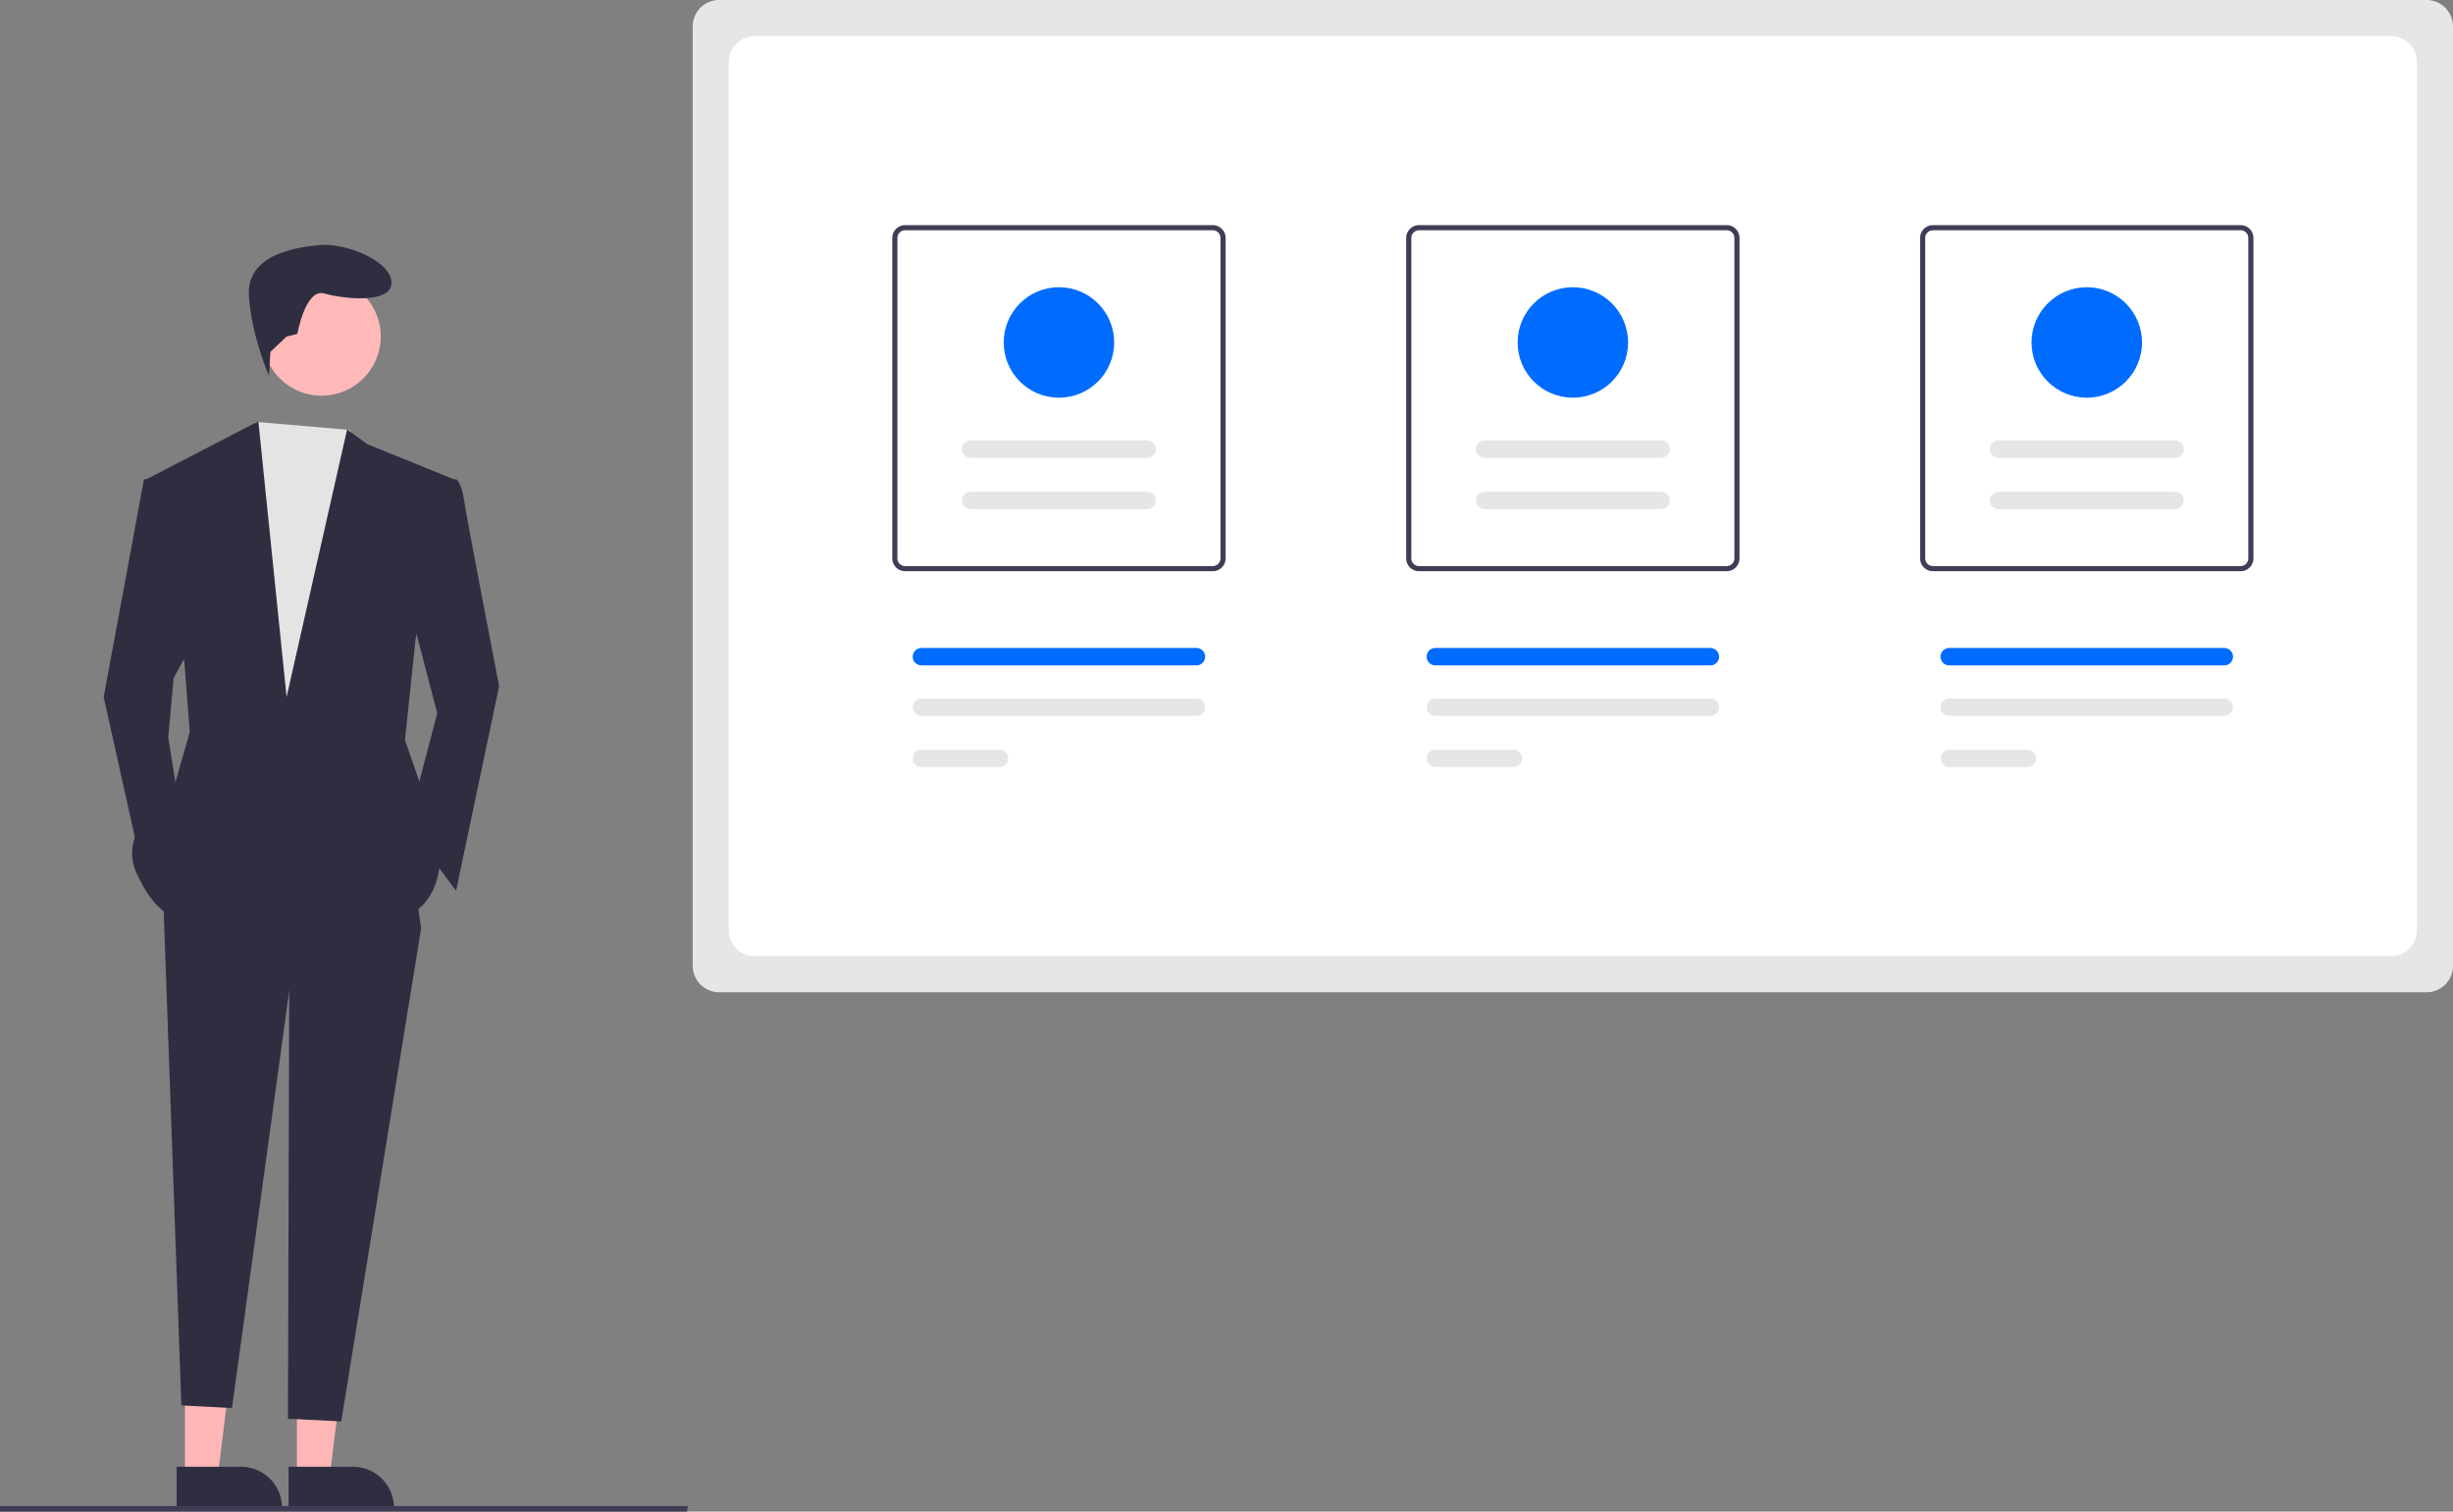 <svg xmlns="http://www.w3.org/2000/svg" data-name="Layer 1" width="920.297" height="567.136" viewBox="0 0 920.297 567.136" xmlns:xlink="http://www.w3.org/1999/xlink"><rect x="0" y="0" width="920.297" height="567.136" fill="#808080" stroke="none"/><path d="M1050.238,538.702H409.649a9.922,9.922,0,0,1-9.911-9.911V176.343a9.922,9.922,0,0,1,9.911-9.911H1050.238a9.922,9.922,0,0,1,9.911,9.911V528.791A9.922,9.922,0,0,1,1050.238,538.702Z" transform="translate(-139.852 -166.432)" fill="#e6e6e6"/><path d="M1036.723,525.187H423.163a9.922,9.922,0,0,1-9.911-9.911V189.857a9.922,9.922,0,0,1,9.911-9.911h613.56a9.922,9.922,0,0,1,9.911,9.911V515.276A9.922,9.922,0,0,1,1036.723,525.187Z" transform="translate(-139.852 -166.432)" fill="#fff"/><path d="M594.852,380.736H479.42a4.815,4.815,0,0,1-4.81-4.81V255.709a4.815,4.815,0,0,1,4.81-4.81H594.852a4.815,4.815,0,0,1,4.81,4.81V375.926A4.815,4.815,0,0,1,594.852,380.736ZM479.42,252.823a2.889,2.889,0,0,0-2.886,2.886V375.926a2.889,2.889,0,0,0,2.886,2.886H594.852a2.889,2.889,0,0,0,2.886-2.886V255.709a2.889,2.889,0,0,0-2.886-2.886Z" transform="translate(-139.852 -166.432)" fill="#3f3d56"/><path d="M787.659,380.736H672.228a4.815,4.815,0,0,1-4.81-4.81V255.709a4.815,4.815,0,0,1,4.81-4.81H787.659a4.815,4.815,0,0,1,4.81,4.81V375.926A4.815,4.815,0,0,1,787.659,380.736ZM672.228,252.823a2.889,2.889,0,0,0-2.886,2.886V375.926a2.889,2.889,0,0,0,2.886,2.886H787.659a2.889,2.889,0,0,0,2.886-2.886V255.709a2.889,2.889,0,0,0-2.886-2.886Z" transform="translate(-139.852 -166.432)" fill="#3f3d56"/><path d="M980.466,380.736H865.035a4.815,4.815,0,0,1-4.81-4.81V255.709a4.815,4.815,0,0,1,4.81-4.81H980.466a4.815,4.815,0,0,1,4.81,4.81V375.926A4.815,4.815,0,0,1,980.466,380.736ZM865.035,252.823a2.889,2.889,0,0,0-2.886,2.886V375.926a2.889,2.889,0,0,0,2.886,2.886H980.466a2.889,2.889,0,0,0,2.886-2.886V255.709a2.889,2.889,0,0,0-2.886-2.886Z" transform="translate(-139.852 -166.432)" fill="#3f3d56"/><path d="M514.846,454.234a3.265,3.265,0,1,0,.003-6.531H485.547a3.265,3.265,0,1,0,0,6.531H514.846Z" transform="translate(-139.852 -166.432)" fill="#e6e6e6"/><path d="M588.725,434.996a3.265,3.265,0,1,0,.012-6.531H485.547a3.265,3.265,0,0,0,0,6.531Z" transform="translate(-139.852 -166.432)" fill="#e6e6e6"/><path d="M707.653,454.234a3.265,3.265,0,0,0,0-6.531h-29.299a3.265,3.265,0,1,0,0,6.531Z" transform="translate(-139.852 -166.432)" fill="#e6e6e6"/><path d="M781.533,434.996a3.265,3.265,0,0,0,0-6.531H678.354a3.265,3.265,0,0,0,0,6.531Z" transform="translate(-139.852 -166.432)" fill="#e6e6e6"/><path d="M900.461,454.234a3.265,3.265,0,0,0,0-6.531H871.161a3.265,3.265,0,1,0-.003,6.531H900.461Z" transform="translate(-139.852 -166.432)" fill="#e6e6e6"/><path d="M974.34,434.996a3.265,3.265,0,0,0,0-6.531H871.161a3.265,3.265,0,1,0-.012,6.531H974.34Z" transform="translate(-139.852 -166.432)" fill="#e6e6e6"/><path d="M588.725,416.075a3.265,3.265,0,0,0,.003-6.531H485.547a3.265,3.265,0,1,0,0,6.531H588.725Z" transform="translate(-139.852 -166.432)" fill="#006cff"/><path d="M781.533,416.075a3.265,3.265,0,0,0,0-6.531H678.354a3.265,3.265,0,1,0,0,6.531Z" transform="translate(-139.852 -166.432)" fill="#006cff"/><path d="M974.34,416.075a3.265,3.265,0,0,0,0-6.531H871.161a3.265,3.265,0,0,0-.003,6.531H974.34Z" transform="translate(-139.852 -166.432)" fill="#006cff"/><path d="M570.256,357.438a3.265,3.265,0,0,0,0-6.531H504.016a3.265,3.265,0,1,0-.012,6.531h66.251Z" transform="translate(-139.852 -166.432)" fill="#e6e6e6"/><path d="M570.256,338.199a3.265,3.265,0,0,0,0-6.531H504.016a3.265,3.265,0,1,0-.012,6.531h66.251Z" transform="translate(-139.852 -166.432)" fill="#e6e6e6"/><circle cx="397.284" cy="128.488" r="20.722" fill="#006cff"/><path d="M763.063,357.438a3.265,3.265,0,0,0,0-6.531H696.824a3.265,3.265,0,0,0,0,6.531Z" transform="translate(-139.852 -166.432)" fill="#e6e6e6"/><path d="M763.063,338.199a3.265,3.265,0,0,0,0-6.531H696.824a3.265,3.265,0,0,0,0,6.531Z" transform="translate(-139.852 -166.432)" fill="#e6e6e6"/><circle cx="590.092" cy="128.488" r="20.722" fill="#006cff"/><path d="M955.87,357.438a3.265,3.265,0,1,0,.012-6.531H889.631a3.265,3.265,0,0,0,0,6.531Z" transform="translate(-139.852 -166.432)" fill="#e6e6e6"/><path d="M955.87,338.199a3.265,3.265,0,1,0,.012-6.531H889.631a3.265,3.265,0,0,0,0,6.531Z" transform="translate(-139.852 -166.432)" fill="#e6e6e6"/><circle cx="782.899" cy="128.488" r="20.722" fill="#006cff"/><polygon points="69.4 554.299 81.66 554.299 87.492 507.011 69.398 507.012 69.4 554.299" fill="#ffb6b6"/><path d="M206.124,716.729l24.144-.001h.001A15.387,15.387,0,0,1,245.656,732.114v.5l-39.531.001Z" transform="translate(-139.852 -166.432)" fill="#2f2e41"/><polygon points="111.4 554.299 123.66 554.299 129.492 507.011 111.398 507.012 111.4 554.299" fill="#ffb6b6"/><path d="M248.124,716.729l24.144-.001h.001A15.387,15.387,0,0,1,287.656,732.114v.5l-39.531.001Z" transform="translate(-139.852 -166.432)" fill="#2f2e41"/><polygon points="157.987 348.297 128.038 533.282 108.038 532.282 108.534 362.427 157.987 348.297" fill="#2f2e41"/><path d="M217.099,458.212l72.666,1.009,8.074,55.508-49.453,23.213L226.89,694.714l-19-1-6.939-194.124Z" transform="translate(-139.852 -166.432)" fill="#2f2e41"/><circle cx="120.645" cy="126.263" r="22.203" fill="#ffb9b9"/><polygon points="131.038 161.282 143.858 177.735 137.802 303.89 90.368 302.881 82.294 192.874 92.386 164.615 96.038 158.282 131.038 161.282" fill="#e4e4e4"/><path d="M292.792,391.601l11.102,42.388-11.102,42.388,18.166,24.222,16.148-76.703s-12.111-62.573-13.12-69.638-3.028-8.074-3.028-8.074l-8.074,1.009Z" transform="translate(-139.852 -166.432)" fill="#2f2e41"/><polygon points="72.202 241.317 65.137 254.438 63.118 276.641 67.155 301.872 53.026 325.085 38.897 261.502 54.035 179.753 60.091 179.753 72.202 241.317" fill="#2f2e41"/><path d="M241.295,298.447l-.526,8.976s-6.512-14.727-7.522-29.865,16.148-18.166,26.24-19.176S286.737,264.437,286.737,272.511s-18.166,6.055-25.231,4.037-10.092,15.139-10.092,15.139l-4.037,1.009Z" transform="translate(-139.852 -166.432)" fill="#2f2e41"/><path d="M295.82,405.731l-4.037,38.351,8.074,23.213,5.046,22.203s-0,21.194-20.185,22.203-78.721-1.009-78.721-1.009-8.074-1.009-15.139-17.157,14.129-31.287,14.129-31.287l6.056-21.194L209.025,414.814l-14.13-68.629,41.884-21.699,10.597,103.448,22.708-100.42,7.569,5.551,32.296,13.12Z" transform="translate(-139.852 -166.432)" fill="#2f2e41"/><polygon points="257.738 567.136 0 567.136 0 565.03 258.12 565.03 257.738 567.136" fill="#3f3d56"/></svg>